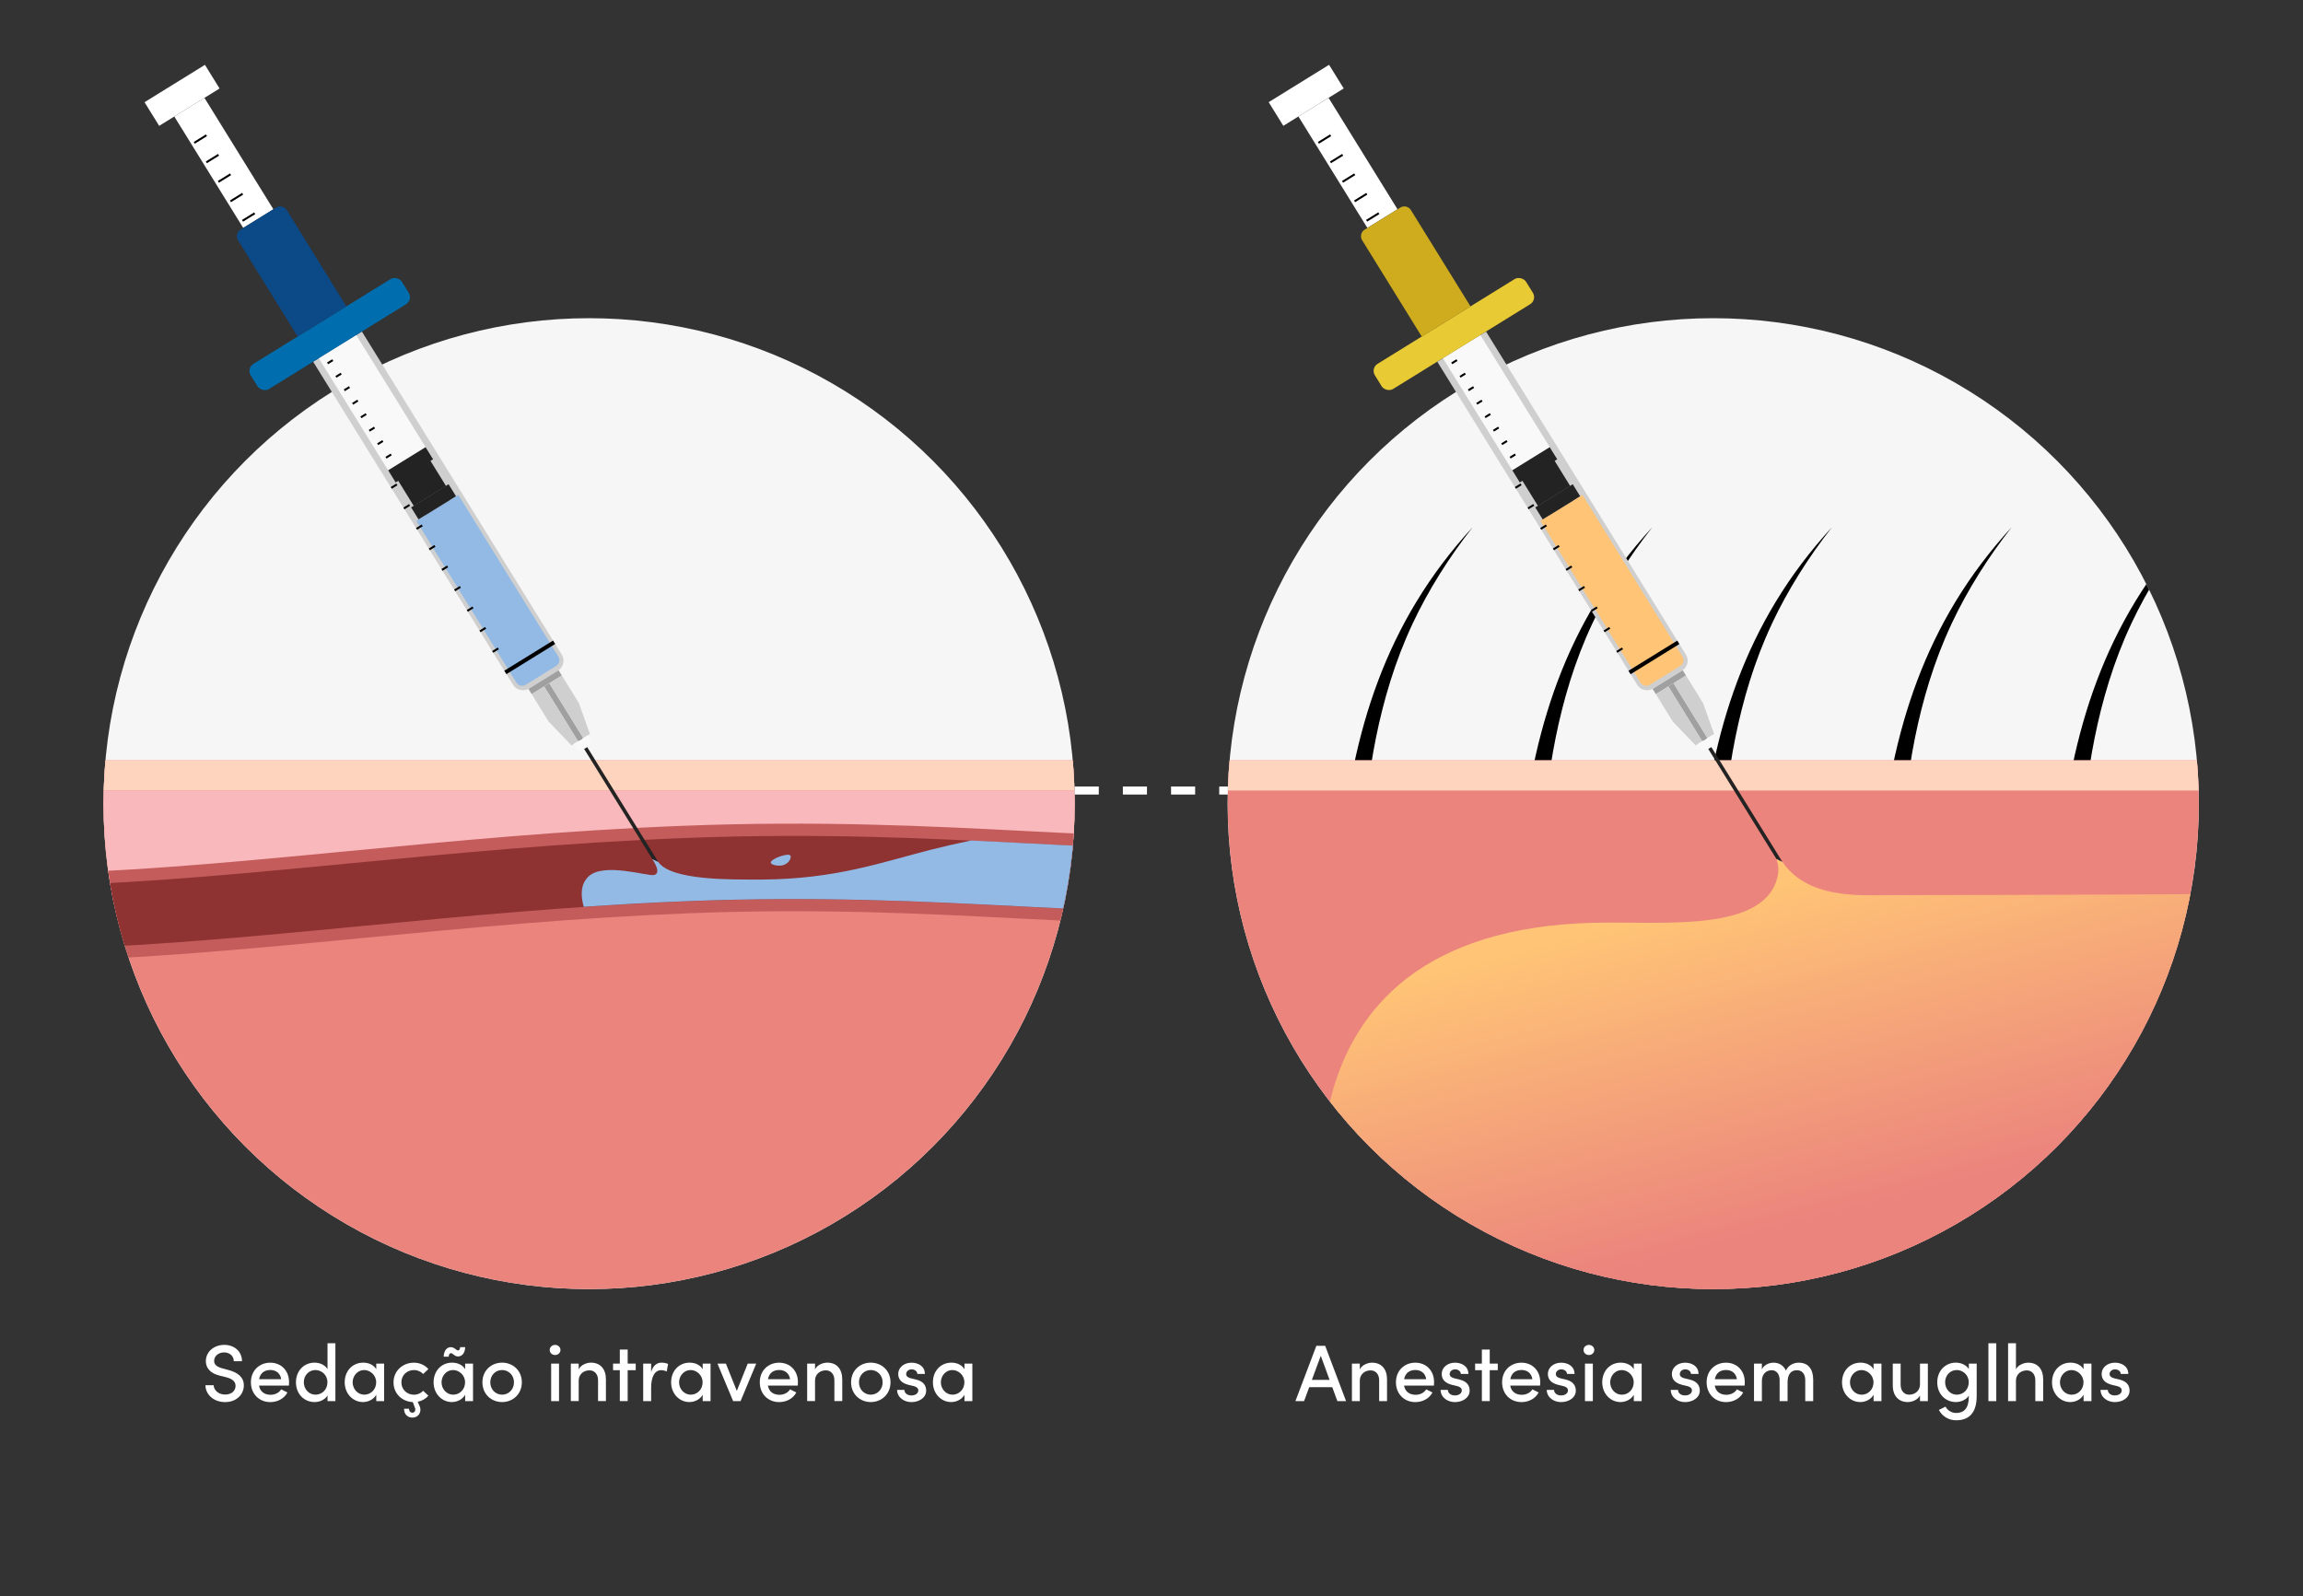 <?xml version="1.0" encoding="UTF-8"?>
<svg xmlns="http://www.w3.org/2000/svg" xmlns:xlink="http://www.w3.org/1999/xlink" id="Layer_2" data-name="Layer 2" viewBox="0 0 573.58 397.6">
  <rect x="0" y="0" width="573.58" height="397.6" fill="#333333" stroke="none"/>
  <defs>
    <style>
      .cls-1 {
        fill: #ffd4bf;
      }

      .cls-1, .cls-2, .cls-3, .cls-4, .cls-5, .cls-6, .cls-7, .cls-8, .cls-9, .cls-10, .cls-11, .cls-12, .cls-13, .cls-14, .cls-15, .cls-16, .cls-17, .cls-18, .cls-19, .cls-20 {
        stroke-width: 0px;
      }

      .cls-2 {
        fill: #cfcfcf;
      }

      .cls-3 {
        fill: #f9b8bc;
      }

      .cls-4 {
        fill: #8e3232;
      }

      .cls-5 {
        fill: #ceac1d;
      }

      .cls-21 {
        clip-path: url(#clippath);
      }

      .cls-6 {
        fill: none;
      }

      .cls-7 {
        fill: #ffc476;
      }

      .cls-8 {
        fill: url(#linear-gradient);
      }

      .cls-9 {
        fill: #0b4987;
      }

      .cls-22 {
        clip-path: url(#clippath-4);
      }

      .cls-10 {
        fill: #006eae;
      }

      .cls-11 {
        fill: #000;
      }

      .cls-12 {
        fill: #c45c5c;
      }

      .cls-13 {
        fill: #a0a0a0;
      }

      .cls-14 {
        fill: #232323;
      }

      .cls-15 {
        fill: #e8ca34;
      }

      .cls-16 {
        fill: #eb847d;
      }

      .cls-17 {
        fill: #f6f6f6;
      }

      .cls-18 {
        fill: #f9f9f9;
      }

      .cls-19 {
        fill: #92bae5;
      }

      .cls-20 {
        fill: #fff;
      }
    </style>
    <clipPath id="clippath">
      <circle class="cls-6" cx="146.72" cy="200.21" r="120.94"></circle>
    </clipPath>
    <clipPath id="clippath-4">
      <circle class="cls-6" cx="426.7" cy="200.21" r="120.94"></circle>
    </clipPath>
    <linearGradient id="linear-gradient" x1="439.5" y1="221" x2="500.39" y2="457.53" gradientUnits="userSpaceOnUse">
      <stop offset="0" stop-color="#ffc476"></stop>
      <stop offset=".34" stop-color="#eb847d"></stop>
    </linearGradient>
  </defs>
  <g id="Layer_1-2" data-name="Layer 1">
    <g>
      <path class="cls-20" d="M333.09,349.06l-1.28-3.48h-5.74l-1.28,3.48h-2.16l5.22-13.78h2.2l5.2,13.78h-2.16ZM326.73,343.77h4.42l-2.2-6-2.22,6Z"></path>
      <path class="cls-20" d="M345.45,343.72v5.34h-1.96v-5.22c0-1.52-.92-2.44-2.12-2.44s-2.7.7-2.7,2.64v5.02h-1.96v-9.34h1.96v1.44c.54-1.16,2.04-1.68,3.04-1.68,2.36,0,3.76,1.58,3.74,4.24Z"></path>
      <path class="cls-20" d="M357.13,345.18h-7.44c.26,1.52,1.38,2.3,2.88,2.3,1.1,0,2.12-.5,2.64-1.36l1.56.78c-.82,1.56-2.5,2.4-4.28,2.4-2.7,0-4.82-1.98-4.82-4.94s2.16-4.88,4.82-4.88,4.68,1.92,4.68,4.86c0,.26-.02.54-.04.84ZM355.21,343.6c-.2-1.46-1.26-2.3-2.7-2.3s-2.52.74-2.8,2.3h5.5Z"></path>
      <path class="cls-20" d="M358.79,346.26h1.82c0,.74.66,1.38,1.72,1.38s1.74-.54,1.74-1.24c0-.62-.5-.94-1.2-1.1l-1.26-.3c-1.74-.46-2.54-1.36-2.54-2.74,0-1.52,1.38-2.78,3.32-2.78,1.6,0,3.32.84,3.32,2.8h-1.88c0-.68-.7-1.14-1.4-1.14-.82,0-1.38.54-1.38,1.18,0,.58.54.9,1.12,1.04l1.42.34c2,.5,2.44,1.74,2.44,2.74,0,1.78-1.76,2.86-3.68,2.86-1.74,0-3.52-1.08-3.56-3.04Z"></path>
      <path class="cls-20" d="M373.03,339.71v1.64h-2v7.7h-1.96v-7.7h-1.68v-1.64h1.68v-3.5h1.96v3.5h2Z"></path>
      <path class="cls-20" d="M383.57,345.18h-7.44c.26,1.52,1.38,2.3,2.88,2.3,1.1,0,2.12-.5,2.64-1.36l1.56.78c-.82,1.56-2.5,2.4-4.28,2.4-2.7,0-4.82-1.98-4.82-4.94s2.16-4.88,4.82-4.88,4.68,1.92,4.68,4.86c0,.26-.02.54-.04.84ZM381.65,343.6c-.2-1.46-1.26-2.3-2.7-2.3s-2.52.74-2.8,2.3h5.5Z"></path>
      <path class="cls-20" d="M385.23,346.26h1.82c0,.74.66,1.38,1.72,1.38s1.74-.54,1.74-1.24c0-.62-.5-.94-1.2-1.1l-1.26-.3c-1.74-.46-2.54-1.36-2.54-2.74,0-1.52,1.38-2.78,3.32-2.78,1.6,0,3.32.84,3.32,2.8h-1.88c0-.68-.7-1.14-1.4-1.14-.82,0-1.38.54-1.38,1.18,0,.58.54.9,1.12,1.04l1.42.34c2,.5,2.44,1.74,2.44,2.74,0,1.78-1.76,2.86-3.68,2.86-1.74,0-3.52-1.08-3.56-3.04Z"></path>
      <path class="cls-20" d="M394.39,336.31c0-.72.62-1.26,1.34-1.26s1.34.54,1.34,1.26-.6,1.26-1.34,1.26-1.34-.54-1.34-1.26ZM394.75,349.06v-9.34h1.96v9.34h-1.96Z"></path>
      <path class="cls-20" d="M406.91,339.71h1.96v9.34h-1.96v-1.58c-.6,1.08-1.88,1.82-3.32,1.82-2.44,0-4.54-2.04-4.54-4.92s1.98-4.9,4.62-4.9c1.36,0,2.64.58,3.24,1.64v-1.4ZM406.89,344.38c0-1.8-1.5-3.06-3-3.06-1.6,0-2.86,1.4-2.86,3.06s1.26,3.08,2.9,3.08,2.96-1.32,2.96-3.08Z"></path>
      <path class="cls-20" d="M416.11,346.26h1.82c0,.74.66,1.38,1.72,1.38s1.74-.54,1.74-1.24c0-.62-.5-.94-1.2-1.1l-1.26-.3c-1.74-.46-2.54-1.36-2.54-2.74,0-1.52,1.38-2.78,3.32-2.78,1.6,0,3.32.84,3.32,2.8h-1.88c0-.68-.7-1.14-1.4-1.14-.82,0-1.38.54-1.38,1.18,0,.58.54.9,1.12,1.04l1.42.34c2,.5,2.44,1.74,2.44,2.74,0,1.78-1.76,2.86-3.68,2.86-1.74,0-3.52-1.08-3.56-3.04Z"></path>
      <path class="cls-20" d="M434.51,345.18h-7.44c.26,1.52,1.38,2.3,2.88,2.3,1.1,0,2.12-.5,2.64-1.36l1.56.78c-.82,1.56-2.5,2.4-4.28,2.4-2.7,0-4.82-1.98-4.82-4.94s2.16-4.88,4.82-4.88,4.68,1.92,4.68,4.86c0,.26-.02.54-.04.84ZM432.59,343.6c-.2-1.46-1.26-2.3-2.7-2.3s-2.52.74-2.8,2.3h5.5Z"></path>
      <path class="cls-20" d="M451.59,343.72v5.34h-1.98v-5.24c0-1.52-.8-2.46-2.06-2.46-1.54-.02-2.34,1.08-2.34,3.04v4.66h-1.98v-5.24c0-1.52-.8-2.46-1.96-2.46-1.22,0-2.46.78-2.46,2.68v5.02h-1.96v-9.34h1.96v1.46c.42-1.04,1.66-1.7,2.92-1.7,1.36,0,2.5.72,3.06,1.96.8-1.62,2.26-1.96,3.2-1.96,2.34,0,3.6,1.58,3.6,4.24Z"></path>
      <path class="cls-20" d="M466.63,339.71h1.96v9.34h-1.96v-1.58c-.6,1.08-1.88,1.82-3.32,1.82-2.44,0-4.54-2.04-4.54-4.92s1.98-4.9,4.62-4.9c1.36,0,2.64.58,3.24,1.64v-1.4ZM466.61,344.38c0-1.8-1.5-3.06-3-3.06-1.6,0-2.86,1.4-2.86,3.06s1.26,3.08,2.9,3.08,2.96-1.32,2.96-3.08Z"></path>
      <path class="cls-20" d="M478.19,339.71h1.96v9.34h-1.96v-1.42c-.54,1.14-2.04,1.66-3.02,1.66-2.36,0-3.78-1.58-3.76-4.24v-5.34h1.96v5.28c0,1.54.92,2.46,2.12,2.46s2.7-.72,2.7-2.66v-5.08Z"></path>
      <path class="cls-20" d="M490.35,339.71h1.96v8.06c0,4.34-2,6.06-5.14,6.06-1.76,0-3.4-.92-4.28-2.58l1.66-.82c.52,1,1.6,1.58,2.62,1.58,1.96,0,3.18-1.12,3.18-4.08v-.24c-.64,1.02-1.98,1.6-3.22,1.6-2.54,0-4.64-1.96-4.64-4.92s2.1-4.9,4.62-4.9c1.3,0,2.6.56,3.24,1.6v-1.36ZM490.33,344.35c0-1.88-1.54-3.04-2.98-3.04-1.6,0-2.9,1.28-2.9,3.04s1.3,3.1,2.9,3.1,2.98-1.22,2.98-3.1Z"></path>
      <path class="cls-20" d="M495.23,349.06v-14.42h1.96v14.42h-1.96Z"></path>
      <path class="cls-20" d="M508.87,343.72v5.34h-1.96v-5.22c0-1.52-.92-2.44-2.12-2.44s-2.7.72-2.7,2.64v5.02h-1.96v-14.42h1.96v6.5c.54-1.14,2.04-1.66,3.04-1.66,2.36,0,3.76,1.58,3.74,4.24Z"></path>
      <path class="cls-20" d="M518.93,339.71h1.96v9.34h-1.96v-1.58c-.6,1.08-1.88,1.82-3.32,1.82-2.44,0-4.54-2.04-4.54-4.92s1.98-4.9,4.62-4.9c1.36,0,2.64.58,3.24,1.64v-1.4ZM518.91,344.38c0-1.8-1.5-3.06-3-3.06-1.6,0-2.86,1.4-2.86,3.06s1.26,3.08,2.9,3.08,2.96-1.32,2.96-3.08Z"></path>
      <path class="cls-20" d="M523.15,346.26h1.82c0,.74.66,1.38,1.72,1.38s1.74-.54,1.74-1.24c0-.62-.5-.94-1.2-1.1l-1.26-.3c-1.74-.46-2.54-1.36-2.54-2.74,0-1.52,1.38-2.78,3.32-2.78,1.6,0,3.32.84,3.32,2.8h-1.88c0-.68-.7-1.14-1.4-1.14-.82,0-1.38.54-1.38,1.18,0,.58.54.9,1.12,1.04l1.42.34c2,.5,2.44,1.74,2.44,2.74,0,1.78-1.76,2.86-3.68,2.86-1.74,0-3.52-1.08-3.56-3.04Z"></path>
    </g>
    <g>
      <path class="cls-20" d="M51.17,345.1h2.04c.04,1.18,1.14,2.32,2.86,2.32s2.6-1.04,2.6-2.18c0-1.22-1.1-1.8-2.22-2.1l-1.76-.44c-2.94-.74-3.42-2.48-3.42-3.62,0-2.42,2.14-4.04,4.58-4.04s4.42,1.56,4.42,4.08h-2.04c0-1.3-1.02-2.2-2.44-2.2-1.3,0-2.46.86-2.46,2.12,0,.44.14,1.34,1.88,1.8l1.74.48c2.32.62,3.78,1.8,3.78,3.82,0,2.3-1.88,4.16-4.66,4.16-2.94,0-4.9-1.98-4.9-4.2Z"></path>
      <path class="cls-20" d="M71.95,345.18h-7.44c.26,1.52,1.38,2.3,2.88,2.3,1.1,0,2.12-.5,2.64-1.36l1.56.78c-.82,1.56-2.5,2.4-4.28,2.4-2.7,0-4.82-1.98-4.82-4.94s2.16-4.88,4.82-4.88,4.68,1.92,4.68,4.86c0,.26-.02.54-.04.84ZM70.03,343.6c-.2-1.46-1.26-2.3-2.7-2.3s-2.52.74-2.8,2.3h5.5Z"></path>
      <path class="cls-20" d="M81.57,334.63h1.96v14.42h-1.96v-1.4c-.62,1.06-1.96,1.64-3.22,1.64-2.54,0-4.64-1.96-4.64-4.92s2.1-4.9,4.62-4.9c1.32,0,2.62.56,3.24,1.62v-6.46ZM81.55,344.35c0-1.88-1.54-3.04-2.98-3.04-1.6,0-2.9,1.28-2.9,3.04s1.3,3.1,2.9,3.1,2.98-1.22,2.98-3.1Z"></path>
      <path class="cls-20" d="M93.71,339.71h1.96v9.34h-1.96v-1.58c-.6,1.08-1.88,1.82-3.32,1.82-2.44,0-4.54-2.04-4.54-4.92s1.98-4.9,4.62-4.9c1.36,0,2.64.58,3.24,1.64v-1.4ZM93.69,344.37c0-1.8-1.5-3.06-3-3.06-1.6,0-2.86,1.4-2.86,3.06s1.26,3.08,2.9,3.08,2.96-1.32,2.96-3.08Z"></path>
      <path class="cls-20" d="M105.39,346.48l1.3,1.22c-.64.76-1.56,1.3-2.66,1.52l.48,1.08c.1.24.2.58.2.86,0,1.2-.84,2-2,2-1.24,0-2.08-.86-2.08-2.2h1.24c0,.6.38.98.84.98s.72-.32.72-.78c0-.12-.02-.26-.06-.36l-.56-1.5c-2.6-.12-4.8-2.04-4.8-4.92s2.34-4.9,5.04-4.9c1.52,0,2.82.62,3.64,1.6l-1.3,1.22c-.54-.6-1.36-.98-2.3-.98-1.74,0-3.12,1.28-3.12,3.06s1.38,3.08,3.12,3.08c.94,0,1.76-.38,2.3-.98Z"></path>
      <path class="cls-20" d="M115.85,339.71h1.96v9.34h-1.96v-1.58c-.6,1.08-1.88,1.82-3.32,1.82-2.44,0-4.54-2.04-4.54-4.92s1.98-4.9,4.62-4.9c1.36,0,2.64.58,3.24,1.64v-1.4ZM115.83,344.37c0-1.8-1.5-3.06-3-3.06-1.6,0-2.86,1.4-2.86,3.06s1.26,3.08,2.9,3.08,2.96-1.32,2.96-3.08ZM111.75,337.99h-1.26c.1-1.8,1-2.38,1.8-2.38.86,0,1.36.82,1.76.82.22,0,.54-.18.56-.82h1.26c-.1,1.8-1.04,2.32-1.82,2.32-.86,0-1.26-.82-1.76-.82-.2,0-.52.22-.54.88Z"></path>
      <path class="cls-20" d="M120.15,344.37c0-2.96,2.24-4.9,4.9-4.9s4.92,1.94,4.92,4.9-2.26,4.92-4.92,4.92-4.9-1.96-4.9-4.92ZM128.01,344.37c0-1.8-1.36-3.06-2.96-3.06s-2.94,1.26-2.94,3.06,1.34,3.08,2.94,3.08,2.96-1.26,2.96-3.08Z"></path>
      <path class="cls-20" d="M136.91,336.31c0-.72.62-1.26,1.34-1.26s1.34.54,1.34,1.26-.6,1.26-1.34,1.26-1.34-.54-1.34-1.26ZM137.27,349.06v-9.34h1.96v9.34h-1.96Z"></path>
      <path class="cls-20" d="M150.91,343.71v5.34h-1.96v-5.22c0-1.52-.92-2.44-2.12-2.44s-2.7.7-2.7,2.64v5.02h-1.96v-9.34h1.96v1.44c.54-1.16,2.04-1.68,3.04-1.68,2.36,0,3.76,1.58,3.74,4.24Z"></path>
      <path class="cls-20" d="M158.33,339.71v1.64h-2v7.7h-1.96v-7.7h-1.68v-1.64h1.68v-3.5h1.96v3.5h2Z"></path>
      <path class="cls-20" d="M166.39,339.81l-.34,1.86c-.52-.24-1-.32-1.38-.32-1.7,0-2.5,1.82-2.5,4.34v3.36h-1.98v-9.34h1.98v2.1c.48-1.64,1.42-2.34,2.62-2.34.64,0,1.3.16,1.6.34Z"></path>
      <path class="cls-20" d="M175.01,339.71h1.96v9.34h-1.96v-1.58c-.6,1.08-1.88,1.82-3.32,1.82-2.44,0-4.54-2.04-4.54-4.92s1.98-4.9,4.62-4.9c1.36,0,2.64.58,3.24,1.64v-1.4ZM174.99,344.37c0-1.8-1.5-3.06-3-3.06-1.6,0-2.86,1.4-2.86,3.06s1.26,3.08,2.9,3.08,2.96-1.32,2.96-3.08Z"></path>
      <path class="cls-20" d="M186.23,339.71h2.12l-3.9,9.34h-1.86l-3.9-9.34h2.1l2.72,6.8,2.72-6.8Z"></path>
      <path class="cls-20" d="M198.69,345.18h-7.44c.26,1.52,1.38,2.3,2.88,2.3,1.1,0,2.12-.5,2.64-1.36l1.56.78c-.82,1.56-2.5,2.4-4.28,2.4-2.7,0-4.82-1.98-4.82-4.94s2.16-4.88,4.82-4.88,4.68,1.92,4.68,4.86c0,.26-.02.54-.04.84ZM196.77,343.6c-.2-1.46-1.26-2.3-2.7-2.3s-2.52.74-2.8,2.3h5.5Z"></path>
      <path class="cls-20" d="M209.77,343.71v5.34h-1.96v-5.22c0-1.52-.92-2.44-2.12-2.44s-2.7.7-2.7,2.64v5.02h-1.96v-9.34h1.96v1.44c.54-1.16,2.04-1.68,3.04-1.68,2.36,0,3.76,1.58,3.74,4.24Z"></path>
      <path class="cls-20" d="M211.97,344.37c0-2.96,2.24-4.9,4.9-4.9s4.92,1.94,4.92,4.9-2.26,4.92-4.92,4.92-4.9-1.96-4.9-4.92ZM219.83,344.37c0-1.8-1.36-3.06-2.96-3.06s-2.94,1.26-2.94,3.06,1.34,3.08,2.94,3.08,2.96-1.26,2.96-3.08Z"></path>
      <path class="cls-20" d="M223.43,346.26h1.82c0,.74.66,1.38,1.72,1.38s1.74-.54,1.74-1.24c0-.62-.5-.94-1.2-1.1l-1.26-.3c-1.74-.46-2.54-1.36-2.54-2.74,0-1.52,1.38-2.78,3.32-2.78,1.6,0,3.32.84,3.32,2.8h-1.88c0-.68-.7-1.14-1.4-1.14-.82,0-1.38.54-1.38,1.18,0,.58.54.9,1.12,1.04l1.42.34c2,.5,2.44,1.74,2.44,2.74,0,1.78-1.76,2.86-3.68,2.86-1.74,0-3.52-1.08-3.56-3.04Z"></path>
      <path class="cls-20" d="M240.21,339.71h1.96v9.34h-1.96v-1.58c-.6,1.08-1.88,1.82-3.32,1.82-2.44,0-4.54-2.04-4.54-4.92s1.98-4.9,4.62-4.9c1.36,0,2.64.58,3.24,1.64v-1.4ZM240.19,344.37c0-1.8-1.5-3.06-3-3.06-1.6,0-2.86,1.4-2.86,3.06s1.26,3.08,2.9,3.08,2.96-1.32,2.96-3.08Z"></path>
    </g>
    <circle class="cls-17" cx="146.72" cy="200.21" r="120.94"></circle>
    <g class="cls-21">
      <g>
        <rect class="cls-16" x=".08" y="189.42" width="293.25" height="158.01"></rect>
        <rect class="cls-1" x=".08" y="189.42" width="293.25" height="7.53"></rect>
        <path class="cls-3" d="M293.33,216.61c-141.49,0-184.01,9.53-293.25,9.53v-29.2h293.25v19.67Z"></path>
        <path class="cls-12" d="M0,239.52v-21.82c27.65,0,56.27-2.75,86.57-5.65,26.52-2.54,53.94-5.18,83.76-6.33,33.85-1.31,61.17.09,85.28,1.32,13.44.69,26.14,1.34,37.64,1.34v21.82c-12.47,0-25.64-.67-39.58-1.39-23.31-1.19-49.73-2.55-81.88-1.3-28.75,1.12-55.63,3.7-81.63,6.19-31.22,2.99-60.71,5.82-90.17,5.82Z"></path>
        <path class="cls-4" d="M.08,236.52v-15.76c27.91,0,56.64-2.76,87.07-5.68,26.45-2.54,53.79-5.16,83.47-6.31,33.61-1.3,60.81.09,84.81,1.32,13.51.69,26.27,1.35,37.91,1.35v15.76c-12.34,0-25.44-.67-39.31-1.38-23.42-1.2-49.97-2.56-82.35-1.3-28.9,1.12-55.85,3.71-81.92,6.21-31.09,2.98-60.46,5.8-89.67,5.8Z"></path>
        <path class="cls-19" d="M255.34,210.06c-4.39-.22-8.88-.45-13.5-.67-3.71.78-7.08,1.56-10,2.3-12.23,3.11-23.63,7.31-42.01,7.43-.39,0-.77,0-1.15,0-6.3-.02-21.6.29-24.76-4.42l-1.5-.73s2.6,3.63.4,4.03c-1.58.29-12.47-3.18-16.2.32-2.05,1.92-2.05,4.75-1.23,7.59,8.57-.58,17.28-1.08,26.19-1.42,32.38-1.26,58.93.1,82.35,1.3,13.87.71,26.97,1.38,39.31,1.38v-15.76c-11.64,0-24.4-.65-37.91-1.35Z"></path>
        <path class="cls-19" d="M194.72,215.61c1.8-.31,2.54-2.07,2.1-2.51-.68-.68-5.15.97-4.84,1.88.16.47,1.65.82,2.74.63Z"></path>
      </g>
    </g>
    <g>
      <polygon class="cls-14" points="144.05 182.57 143.29 183.04 162.43 213.97 163.92 214.7 144.05 182.57"></polygon>
      <path class="cls-2" d="M90.13,82.6l-12.14,7.51,49.81,80.53c.83,1.34,2.65,1.72,4.06.85l7.03-4.35c1.41-.87,1.88-2.67,1.05-4.01l-49.81-80.53Z"></path>
      <rect class="cls-13" x="131.36" y="169.2" width="8.83" height="1.53" transform="translate(-69.11 96.84) rotate(-31.74)"></rect>
      <rect class="cls-13" x="132.37" y="176.68" width="16.07" height="1.53" transform="translate(63.35 390.2) rotate(-121.74)"></rect>
      <polygon class="cls-2" points="139.93 168.29 144.16 175.12 146.93 182.86 145.28 183.88 136.83 170.21 139.93 168.29"></polygon>
      <polygon class="cls-2" points="132.42 172.93 136.65 179.77 142.33 185.7 143.98 184.68 135.53 171.01 132.42 172.93"></polygon>
      <rect class="cls-20" x="51.33" y="24.26" width="8.83" height="32.64" transform="translate(-13.01 35.39) rotate(-31.74)"></rect>
      <rect class="cls-18" x="88.05" y="83.66" width="10.97" height="36.02" transform="translate(-39.5 64.41) rotate(-31.74)"></rect>
      <rect class="cls-10" x="59.98" y="79.54" width="44.28" height="7.36" rx="2.07" ry="2.07" transform="translate(-31.5 55.65) rotate(-31.74)"></rect>
      <path class="cls-9" d="M67.03,52.21h10.45c1.06,0,1.92.86,1.92,1.92v28.23h-14.28v-28.23c0-1.06.86-1.92,1.92-1.92Z" transform="translate(-24.58 48.07) rotate(-31.74)"></path>
      <rect class="cls-20" x="36.49" y="20.29" width="17.69" height="6.93" transform="translate(-5.71 27.4) rotate(-31.74)"></rect>
      <rect class="cls-11" x="48.12" y="34.4" width="3.57" height=".5" transform="translate(-10.77 31.46) rotate(-31.77)"></rect>
      <rect class="cls-11" x="51.12" y="39.26" width="3.57" height=".5" transform="translate(-12.87 33.77) rotate(-31.77)"></rect>
      <rect class="cls-11" x="57.13" y="48.97" width="3.57" height=".5" transform="translate(-17.09 38.39) rotate(-31.77)"></rect>
      <rect class="cls-11" x="54.12" y="44.11" width="3.57" height=".5" transform="translate(-14.98 36.08) rotate(-31.77)"></rect>
      <rect class="cls-11" x="60.13" y="53.82" width="3.57" height=".5" transform="translate(-19.19 40.7) rotate(-31.77)"></rect>
      <rect class="cls-11" x="81.47" y="89.87" width="1.53" height=".5" transform="translate(-35.13 56.8) rotate(-31.77)"></rect>
      <rect class="cls-11" x="83.55" y="93.23" width="1.53" height=".5" transform="translate(-36.58 58.4) rotate(-31.77)"></rect>
      <rect class="cls-11" x="85.63" y="96.59" width="1.53" height=".5" transform="translate(-38.04 59.99) rotate(-31.77)"></rect>
      <rect class="cls-11" x="87.71" y="99.95" width="1.53" height=".5" transform="translate(-39.5 61.59) rotate(-31.77)"></rect>
      <rect class="cls-11" x="89.78" y="103.31" width="1.53" height=".5" transform="translate(-40.96 63.19) rotate(-31.77)"></rect>
      <rect class="cls-11" x="93.94" y="110.02" width="1.53" height=".5" transform="translate(-43.87 66.38) rotate(-31.77)"></rect>
      <rect class="cls-11" x="91.86" y="106.67" width="1.53" height=".5" transform="translate(-42.41 64.78) rotate(-31.77)"></rect>
      <rect class="cls-11" x="96.02" y="113.38" width="1.53" height=".5" transform="translate(-45.33 67.98) rotate(-31.77)"></rect>
      <rect class="cls-14" x="96.78" y="114.02" width="10.97" height="3.55" transform="translate(-45.62 71.11) rotate(-31.74)"></rect>
      <rect class="cls-14" x="100.37" y="116.56" width="9.44" height="7.58" transform="translate(-47.6 73.28) rotate(-31.74)"></rect>
      <rect class="cls-14" x="102.5" y="123.26" width="10.97" height="3.55" transform="translate(-49.62 75.5) rotate(-31.74)"></rect>
      <path class="cls-14" d="M110.77,125.01h7.06v18.32c0,1.18-.96,2.13-2.13,2.13h-2.79c-1.18,0-2.13-.96-2.13-2.13v-18.32h0Z" transform="translate(-54.05 80.35) rotate(-31.74)"></path>
      <path class="cls-19" d="M115.66,122.88h12.31v47.36c0,.93-.75,1.68-1.68,1.68h-8.94c-.93,0-1.68-.75-1.68-1.68v-47.36h0Z" transform="translate(-59.32 86.12) rotate(-31.74)"></path>
      <rect class="cls-11" x="124.8" y="163.26" width="14.28" height="1" transform="translate(-66.41 93.87) rotate(-31.73)"></rect>
      <rect class="cls-11" x="97.32" y="120.87" width="1.66" height=".5" transform="translate(-49.07 69.82) rotate(-31.77)"></rect>
      <rect class="cls-11" x="100.47" y="125.98" width="1.66" height=".5" transform="translate(-51.28 72.25) rotate(-31.77)"></rect>
      <rect class="cls-11" x="103.63" y="131.08" width="1.66" height=".5" transform="translate(-53.5 74.67) rotate(-31.77)"></rect>
      <rect class="cls-11" x="106.79" y="136.19" width="1.66" height=".5" transform="translate(-55.71 77.1) rotate(-31.77)"></rect>
      <rect class="cls-11" x="109.95" y="141.3" width="1.66" height=".5" transform="translate(-57.93 79.53) rotate(-31.77)"></rect>
      <rect class="cls-11" x="116.27" y="151.51" width="1.66" height=".5" transform="translate(-62.36 84.38) rotate(-31.77)"></rect>
      <rect class="cls-11" x="113.11" y="146.4" width="1.66" height=".5" transform="translate(-60.14 81.96) rotate(-31.77)"></rect>
      <rect class="cls-11" x="122.58" y="161.72" width="1.66" height=".5" transform="translate(-66.79 89.24) rotate(-31.77)"></rect>
      <rect class="cls-11" x="119.42" y="156.61" width="1.66" height=".5" transform="translate(-64.57 86.81) rotate(-31.77)"></rect>
      <path class="cls-18" d="M143.13,184.1h4.27v1.13c0,.71-.58,1.29-1.29,1.29h-1.69c-.71,0-1.29-.58-1.29-1.29v-1.13h0Z" transform="translate(-75.76 104.13) rotate(-31.74)"></path>
    </g>
    <circle class="cls-17" cx="426.7" cy="200.21" r="120.94"></circle>
    <g class="cls-22">
      <path class="cls-11" d="M351.77,155.46c4.08-8.67,9.21-16.72,15.01-24.13-21.87,23.76-29.99,51.1-32.96,82.02-.58,6.04-2.17,11.92-4.78,17.21-1.15,2.32-1.83,5.23-1.83,8.4,0,3.44.81,5.76,2.14,7.27,1.23,1.39,3.22.09,3.06-1.87-.02-.22-.03-.44-.03-.66,0-2.94,1.6-5.32,3.57-5.32s3.57,2.38,3.57,5.32c0,.22,0,.44-.03.66-.16,1.96,1.83,3.26,3.06,1.87,1.33-1.51,2.14-3.83,2.14-7.27,0-2.86-.56-5.52-1.51-7.72-2.98-6.86-4.04-14.6-3.62-22.24.8-14.43,3.5-34.99,12.22-53.54Z"></path>
      <path class="cls-11" d="M396.52,155.46c4.08-8.67,9.21-16.72,15.01-24.13-21.87,23.76-29.99,51.1-32.96,82.02-.58,6.04-2.17,11.92-4.78,17.21-1.15,2.32-1.83,5.23-1.83,8.4,0,3.44.81,5.76,2.14,7.27,1.23,1.39,3.22.09,3.06-1.87-.02-.22-.03-.44-.03-.66,0-2.94,1.6-5.32,3.57-5.32s3.57,2.38,3.57,5.32c0,.22,0,.44-.03.66-.16,1.96,1.83,3.26,3.06,1.87,1.33-1.51,2.14-3.83,2.14-7.27,0-2.86-.56-5.52-1.51-7.72-2.98-6.86-4.04-14.6-3.62-22.24.8-14.43,3.5-34.99,12.22-53.54Z"></path>
      <path class="cls-11" d="M441.27,155.46c4.08-8.67,9.21-16.72,15.01-24.13-21.87,23.76-29.99,51.1-32.96,82.02-.58,6.04-2.17,11.92-4.78,17.21-1.15,2.32-1.83,5.23-1.83,8.4,0,3.44.81,5.76,2.14,7.27,1.23,1.39,3.22.09,3.06-1.87-.02-.22-.03-.44-.03-.66,0-2.94,1.6-5.32,3.57-5.32s3.57,2.38,3.57,5.32c0,.22,0,.44-.03.66-.16,1.96,1.83,3.26,3.06,1.87,1.33-1.51,2.14-3.83,2.14-7.27,0-2.86-.56-5.52-1.51-7.72-2.98-6.86-4.04-14.6-3.62-22.24.8-14.43,3.5-34.99,12.22-53.54Z"></path>
      <path class="cls-11" d="M486.02,155.46c4.08-8.67,9.21-16.72,15.01-24.13-21.87,23.76-29.99,51.1-32.96,82.02-.58,6.04-2.17,11.92-4.78,17.21-1.15,2.32-1.83,5.23-1.83,8.4,0,3.44.81,5.76,2.14,7.27,1.23,1.39,3.22.09,3.06-1.87-.02-.22-.03-.44-.03-.66,0-2.94,1.6-5.32,3.57-5.32s3.57,2.38,3.57,5.32c0,.22,0,.44-.03.66-.16,1.96,1.83,3.26,3.06,1.87,1.33-1.51,2.14-3.83,2.14-7.27,0-2.86-.56-5.52-1.51-7.72-2.98-6.86-4.04-14.6-3.62-22.24.8-14.43,3.5-34.99,12.22-53.54Z"></path>
      <path class="cls-11" d="M530.77,155.46c4.08-8.67,9.21-16.72,15.01-24.13-21.87,23.76-29.99,51.1-32.96,82.02-.58,6.04-2.17,11.92-4.78,17.21-1.15,2.32-1.83,5.23-1.83,8.4,0,3.44.81,5.76,2.14,7.27,1.23,1.39,3.22.09,3.06-1.87-.02-.22-.03-.44-.03-.66,0-2.94,1.6-5.32,3.57-5.32s3.57,2.38,3.57,5.32c0,.22,0,.44-.03.66-.16,1.96,1.83,3.26,3.06,1.87,1.33-1.51,2.14-3.83,2.14-7.27,0-2.86-.56-5.52-1.51-7.72-2.98-6.86-4.04-14.6-3.62-22.24.8-14.43,3.5-34.99,12.22-53.54Z"></path>
      <g>
        <rect class="cls-16" x="280.06" y="189.42" width="293.25" height="158.01"></rect>
        <rect class="cls-1" x="280.06" y="189.42" width="293.25" height="7.53"></rect>
        <path class="cls-8" d="M469.46,223.01c-6.3,0-19.29.91-25.56-8.31l-1.5-.73s.83,1.83.4,4.03c-2.83,14.54-28.86,11.48-45.73,11.88-85.85,2.04-66.32,82.29-65.5,85.13,16.75,28.38,113.46,22.96,122.38,22.61,32.38-1.26,81.58.63,106.41-2.99,13.74-2,13.22-95.44,12.87-107.47l-6.83-4.49c-11.64,0-53.71.33-96.94.33Z"></path>
      </g>
    </g>
    <g>
      <polygon class="cls-14" points="424.03 182.57 423.27 183.04 442.41 213.97 443.91 214.7 424.03 182.57"></polygon>
      <path class="cls-2" d="M370.11,82.6l-12.14,7.51,49.81,80.53c.83,1.34,2.65,1.72,4.06.85l7.03-4.35c1.41-.87,1.88-2.67,1.05-4.01l-49.81-80.53Z"></path>
      <rect class="cls-13" x="411.34" y="169.2" width="8.83" height="1.53" transform="translate(-27.24 244.13) rotate(-31.74)"></rect>
      <rect class="cls-13" x="412.35" y="176.68" width="16.07" height="1.53" transform="translate(490.62 628.31) rotate(-121.74)"></rect>
      <polygon class="cls-2" points="419.91 168.29 424.14 175.12 426.91 182.86 425.26 183.88 416.81 170.21 419.91 168.29"></polygon>
      <polygon class="cls-2" points="412.4 172.93 416.63 179.77 422.31 185.7 423.96 184.68 415.51 171.01 412.4 172.93"></polygon>
      <rect class="cls-20" x="331.31" y="24.26" width="8.83" height="32.64" transform="translate(28.86 182.68) rotate(-31.74)"></rect>
      <rect class="cls-18" x="368.03" y="83.66" width="10.97" height="36.02" transform="translate(2.37 211.69) rotate(-31.74)"></rect>
      <rect class="cls-15" x="339.96" y="79.54" width="44.28" height="7.36" rx="2.07" ry="2.07" transform="translate(10.37 202.93) rotate(-31.74)"></rect>
      <path class="cls-5" d="M347.01,52.21h10.45c1.06,0,1.92.86,1.92,1.92v28.23h-14.28v-28.23c0-1.06.86-1.92,1.92-1.92Z" transform="translate(17.29 195.36) rotate(-31.74)"></path>
      <rect class="cls-20" x="316.47" y="20.29" width="17.69" height="6.93" transform="translate(36.16 174.68) rotate(-31.74)"></rect>
      <rect class="cls-11" x="328.1" y="34.4" width="3.57" height=".5" transform="translate(31.18 178.87) rotate(-31.77)"></rect>
      <rect class="cls-11" x="331.1" y="39.26" width="3.57" height=".5" transform="translate(29.07 181.18) rotate(-31.77)"></rect>
      <rect class="cls-11" x="337.11" y="48.97" width="3.57" height=".5" transform="translate(24.86 185.8) rotate(-31.77)"></rect>
      <rect class="cls-11" x="334.1" y="44.11" width="3.57" height=".5" transform="translate(26.97 183.49) rotate(-31.77)"></rect>
      <rect class="cls-11" x="340.11" y="53.82" width="3.57" height=".5" transform="translate(22.75 188.1) rotate(-31.77)"></rect>
      <rect class="cls-11" x="361.45" y="89.87" width="1.53" height=".5" transform="translate(6.82 204.21) rotate(-31.77)"></rect>
      <rect class="cls-11" x="363.53" y="93.23" width="1.53" height=".5" transform="translate(5.36 205.8) rotate(-31.77)"></rect>
      <rect class="cls-11" x="365.61" y="96.59" width="1.53" height=".5" transform="translate(3.9 207.4) rotate(-31.77)"></rect>
      <rect class="cls-11" x="367.69" y="99.95" width="1.53" height=".5" transform="translate(2.45 209) rotate(-31.77)"></rect>
      <rect class="cls-11" x="369.76" y="103.31" width="1.53" height=".5" transform="translate(.99 210.59) rotate(-31.77)"></rect>
      <rect class="cls-11" x="373.92" y="110.02" width="1.53" height=".5" transform="translate(-1.92 213.79) rotate(-31.77)"></rect>
      <rect class="cls-11" x="371.84" y="106.67" width="1.53" height=".5" transform="translate(-.47 212.19) rotate(-31.77)"></rect>
      <rect class="cls-11" x="376" y="113.38" width="1.53" height=".5" transform="translate(-3.38 215.38) rotate(-31.77)"></rect>
      <rect class="cls-14" x="376.76" y="114.02" width="10.97" height="3.55" transform="translate(-3.75 218.4) rotate(-31.74)"></rect>
      <rect class="cls-14" x="380.35" y="116.56" width="9.44" height="7.58" transform="translate(-5.73 220.56) rotate(-31.74)"></rect>
      <rect class="cls-14" x="382.48" y="123.26" width="10.97" height="3.55" transform="translate(-7.75 222.79) rotate(-31.74)"></rect>
      <path class="cls-14" d="M390.75,125.01h7.06v18.32c0,1.18-.96,2.13-2.13,2.13h-2.79c-1.18,0-2.13-.96-2.13-2.13v-18.32h0Z" transform="translate(-12.18 227.63) rotate(-31.74)"></path>
      <path class="cls-7" d="M395.64,122.88h12.31v47.36c0,.93-.75,1.68-1.68,1.68h-8.94c-.93,0-1.68-.75-1.68-1.68v-47.36h0Z" transform="translate(-17.45 233.41) rotate(-31.74)"></path>
      <rect class="cls-11" x="404.78" y="163.26" width="14.28" height="1" transform="translate(-24.55 241.13) rotate(-31.73)"></rect>
      <rect class="cls-11" x="377.3" y="120.87" width="1.66" height=".5" transform="translate(-7.12 217.22) rotate(-31.77)"></rect>
      <rect class="cls-11" x="380.45" y="125.98" width="1.66" height=".5" transform="translate(-9.33 219.65) rotate(-31.77)"></rect>
      <rect class="cls-11" x="383.61" y="131.08" width="1.66" height=".5" transform="translate(-11.55 222.08) rotate(-31.77)"></rect>
      <rect class="cls-11" x="386.77" y="136.19" width="1.66" height=".5" transform="translate(-13.76 224.51) rotate(-31.77)"></rect>
      <rect class="cls-11" x="389.93" y="141.3" width="1.66" height=".5" transform="translate(-15.98 226.94) rotate(-31.77)"></rect>
      <rect class="cls-11" x="396.25" y="151.51" width="1.66" height=".5" transform="translate(-20.41 231.79) rotate(-31.77)"></rect>
      <rect class="cls-11" x="393.09" y="146.4" width="1.66" height=".5" transform="translate(-18.19 229.36) rotate(-31.77)"></rect>
      <rect class="cls-11" x="402.56" y="161.72" width="1.66" height=".5" transform="translate(-24.84 236.65) rotate(-31.77)"></rect>
      <rect class="cls-11" x="399.4" y="156.61" width="1.66" height=".5" transform="translate(-22.63 234.22) rotate(-31.77)"></rect>
      <path class="cls-18" d="M423.11,184.1h4.27v1.13c0,.71-.58,1.29-1.29,1.29h-1.69c-.71,0-1.29-.58-1.29-1.29v-1.13h0Z" transform="translate(-33.89 251.41) rotate(-31.74)"></path>
    </g>
    <path class="cls-20" d="M305.81,197.94h-2.15v-2h2.15v2ZM297.66,197.94h-6v-2h6v2ZM285.66,197.94h-6v-2h6v2ZM273.66,197.94h-6v-2h6v2Z"></path>
    <rect class="cls-6" x=".12" width="573.23" height="397.6"></rect>
  </g>
</svg>
